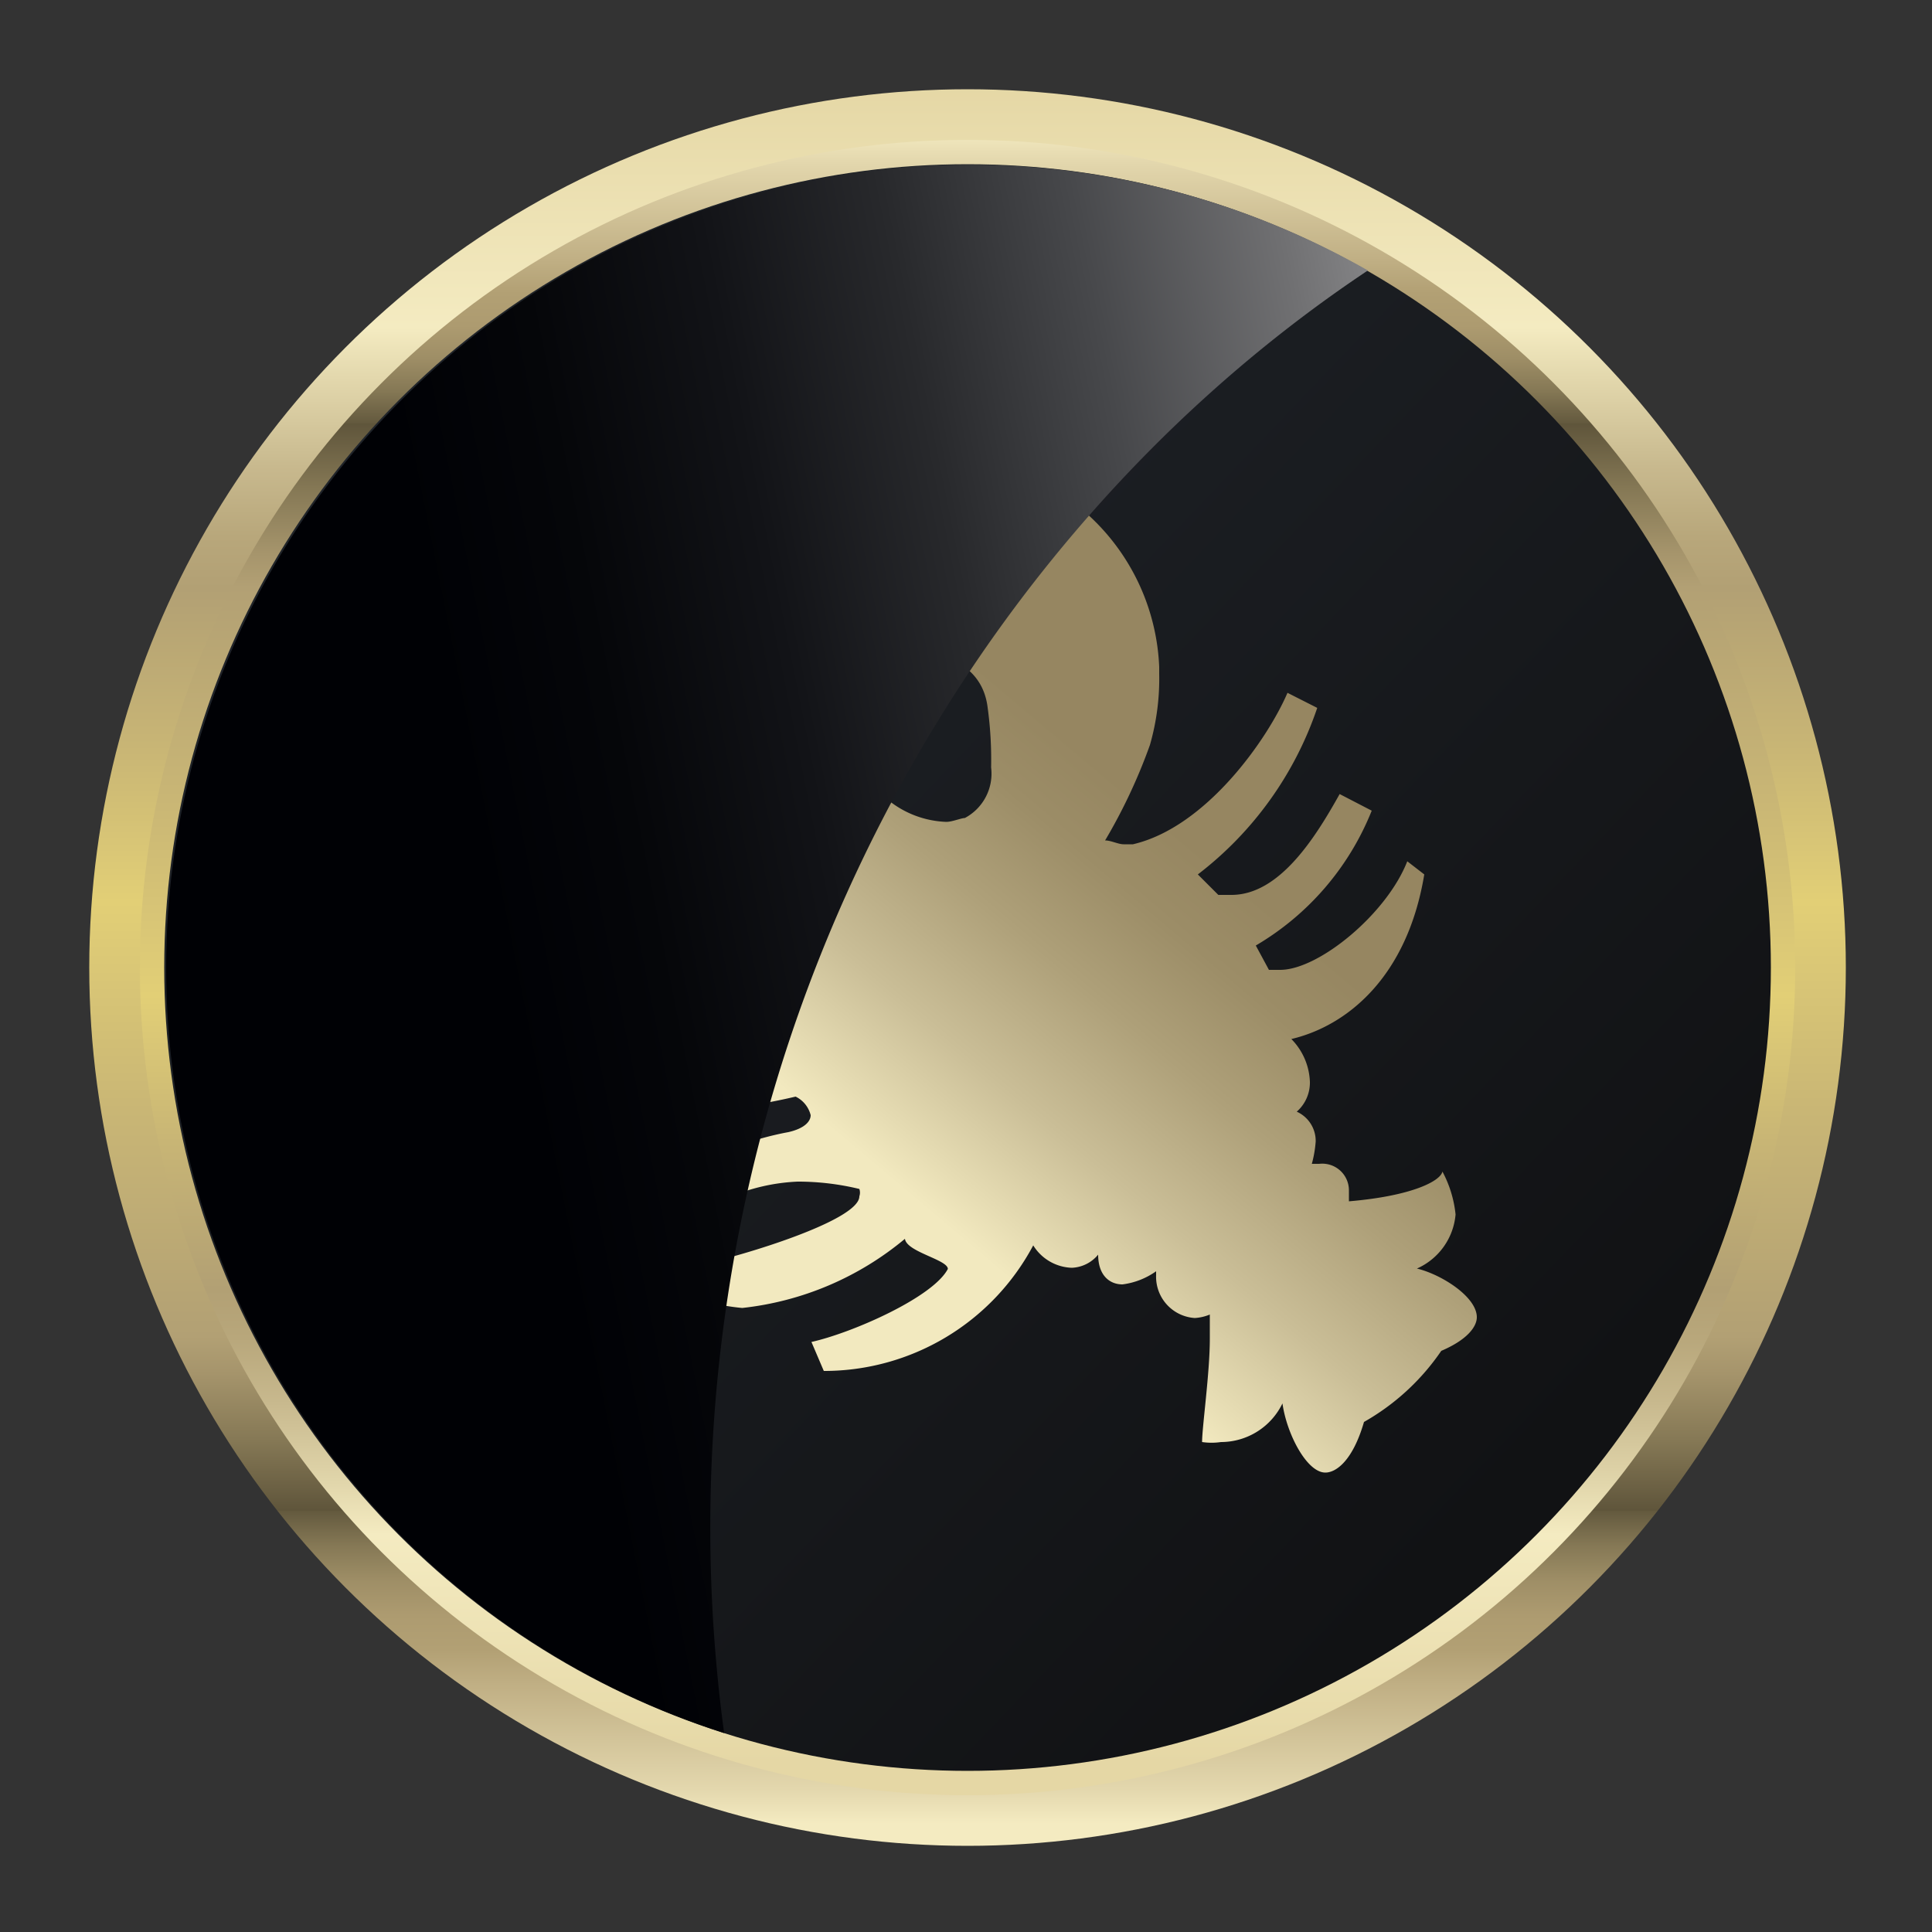 <svg xmlns="http://www.w3.org/2000/svg" xmlns:xlink="http://www.w3.org/1999/xlink" viewBox="0 0 50 50"><rect x="0" y="0" width="50" height="50" fill="#333333" stroke="none"/><title>Гороскоп на сегодня Рак | Ежедневный Гороскоп</title><defs><style>.cls-1{isolation:isolate;}.cls-2{fill:url(#Безымянный_градиент_9);}.cls-3{fill:url(#Безымянный_градиент_9-2);}.cls-4{fill:url(#linear-gradient);}.cls-5{fill:url(#Безымянный_градиент_2);}.cls-6{mix-blend-mode:screen;fill:url(#linear-gradient-2);}</style><linearGradient id="Безымянный_градиент_9" x1="25.04" y1="2.17" x2="25.04" y2="47.2" gradientUnits="userSpaceOnUse"><stop offset="0" stop-color="#e5d7a5"/><stop offset="0.02" stop-color="#e7daa9"/><stop offset="0.14" stop-color="#f4ebc1"/><stop offset="0.17" stop-color="#e2d7ac"/><stop offset="0.22" stop-color="#c8b98e"/><stop offset="0.26" stop-color="#b8a77b"/><stop offset="0.29" stop-color="#b2a074"/><stop offset="0.38" stop-color="#c8b575"/><stop offset="0.47" stop-color="#e2cf76"/><stop offset="0.59" stop-color="#c9b675"/><stop offset="0.72" stop-color="#b2a074"/><stop offset="0.74" stop-color="#a6956c"/><stop offset="0.78" stop-color="#857855"/><stop offset="0.82" stop-color="#5f553b"/><stop offset="0.82" stop-color="#63593e"/><stop offset="0.84" stop-color="#857855"/><stop offset="0.86" stop-color="#9e8e66"/><stop offset="0.88" stop-color="#ad9b70"/><stop offset="0.9" stop-color="#b2a074"/><stop offset="0.92" stop-color="#c0af84"/><stop offset="0.98" stop-color="#e3d7ad"/><stop offset="1" stop-color="#f4ebc1"/></linearGradient><linearGradient id="Безымянный_градиент_9-2" x1="25.04" y1="45.63" x2="25.04" y2="3.35" xlink:href="#Безымянный_градиент_9"/><linearGradient id="linear-gradient" x1="39.25" y1="38.61" x2="-1.33" y2="-0.15" gradientUnits="userSpaceOnUse"><stop offset="0" stop-color="#111214"/><stop offset="1" stop-color="#262b32"/></linearGradient><linearGradient id="Безымянный_градиент_2" x1="16.15" y1="12.78" x2="30.34" y2="29.59" gradientTransform="matrix(1, 0, 0, -1, 0, 51)" gradientUnits="userSpaceOnUse"><stop offset="0.47" stop-color="#f2e9bf"/><stop offset="0.64" stop-color="#cabe97"/><stop offset="0.79" stop-color="#aea079"/><stop offset="0.91" stop-color="#9c8d67"/><stop offset="1" stop-color="#968661"/></linearGradient><linearGradient id="linear-gradient-2" x1="49.25" y1="18.87" x2="13.18" y2="26.09" gradientUnits="userSpaceOnUse"><stop offset="0" stop-color="#fff"/><stop offset="0.08" stop-color="#dadadb"/><stop offset="0.22" stop-color="#a1a1a3"/><stop offset="0.36" stop-color="#707072"/><stop offset="0.5" stop-color="#47484b"/><stop offset="0.63" stop-color="#28292c"/><stop offset="0.76" stop-color="#121317"/><stop offset="0.89" stop-color="#050609"/><stop offset="1" stop-color="#000105"/></linearGradient></defs><g class="cls-1"><g id="Слой_1" data-name="Слой 1"><circle class="cls-2" cx="25.04" cy="25.04" r="22.73"/><circle class="cls-3" cx="25.04" cy="25.04" r="21.42"/><circle class="cls-4" cx="25.04" cy="25.04" r="20.79"/><a xlink:href="http://www.kit-jobs.ru/horoscope/horoscope-for-today-cancer.php" target="_blank" xlink:title="Гороскоп на сегодня Рак | Ежедневный Гороскоп"><path class="cls-5" d="M20.4,29.3c.44-.1.58-.29.58-.44a.73.73,0,0,0-.39-.48,15,15,0,0,1-2.81.39c-3.44,0-6-1.74-6-4.7,0-1.94,1.16-4.5,3.83-7.36l.68.39c-.54.87-1,4.6-1,5,1.41-1.6,2.52-2,3.39-2s1.65.44,2.32.44a6,6,0,0,0,.15-1.26A2.58,2.58,0,0,0,19.89,17l.44-.43a2.89,2.89,0,0,1,1.79,2.76,2.53,2.53,0,0,0,2.37,1.94c.15,0,.39-.1.48-.1a1.3,1.3,0,0,0,.68-1.31,9.92,9.92,0,0,0-.09-1.55c-.19-1.55-2.08-1.6-3.39-1.6H22L23.78,15c-1.11-.87-3.53-1.06-4.4-1.06l-.19-.53a9.55,9.55,0,0,1,4.94-1.55A5.64,5.64,0,0,1,30,17.26q0,.09,0,.18a6.2,6.2,0,0,1-.24,1.84,14.25,14.25,0,0,1-1.16,2.47c.15,0,.34.1.48.1h.24c1.89-.44,3.48-2.71,4-3.92l.77.39A9.1,9.1,0,0,1,31,22.63l.53.53h.34c1.25,0,2.18-1.5,2.8-2.61l.83.43a7.1,7.1,0,0,1-3,3.49l.34.63h.29c1,0,2.76-1.45,3.29-2.81l.44.34c-.44,2.66-2,3.92-3.44,4.26A1.66,1.66,0,0,1,33.9,28a1,1,0,0,1-.34.77.83.83,0,0,1,.49.77,3,3,0,0,1-.1.58h.19a.69.69,0,0,1,.77.68v.29c1.65-.14,2.37-.53,2.42-.77a3,3,0,0,1,.34,1.11,1.69,1.69,0,0,1-1,1.4c.63.15,1.55.73,1.55,1.26,0,.24-.24.58-.92.87a6,6,0,0,1-2,1.84c-.29,1-.72,1.31-1,1.31-.48,0-1-1-1.11-1.79a1.77,1.77,0,0,1-1.59,1,1.7,1.7,0,0,1-.49,0c0-.39.2-1.79.2-2.67,0-.24,0-.53,0-.63a1.19,1.19,0,0,1-.39.09,1.07,1.07,0,0,1-1-1.11v-.1a1.92,1.92,0,0,1-.87.34c-.34,0-.63-.24-.63-.77a.93.93,0,0,1-.68.34,1.22,1.22,0,0,1-1-.58,6.13,6.13,0,0,1-5.42,3.25L21,34.73c1.07-.24,3.15-1.16,3.53-1.89h0c0-.24-1.07-.44-1.11-.78a7.9,7.9,0,0,1-4.21,1.79,5.54,5.54,0,0,1-.87-.15l-.1-1c.92-.19,4-1.11,4-1.74a.29.29,0,0,0,0-.19,6.76,6.76,0,0,0-1.6-.19A5.05,5.05,0,0,0,17.35,32l-.58-.73C17.59,30,19.57,29.45,20.4,29.3Zm-3.34-7A2.51,2.51,0,0,0,17.73,24,3,3,0,0,0,20,25.43a1.83,1.83,0,0,0,1-.34,2.1,2.1,0,0,0,.19-.68c0-.82-.82-1.6-1-2A3.56,3.56,0,0,0,18,20.86a.85.85,0,0,0-.73.39A2.29,2.29,0,0,0,17,22.33Z"/></a><path class="cls-6" d="M35.4,7A20.79,20.79,0,1,0,18.74,44.85C16.67,29.52,23.76,14.76,35.4,7Z"/></g></g></svg>